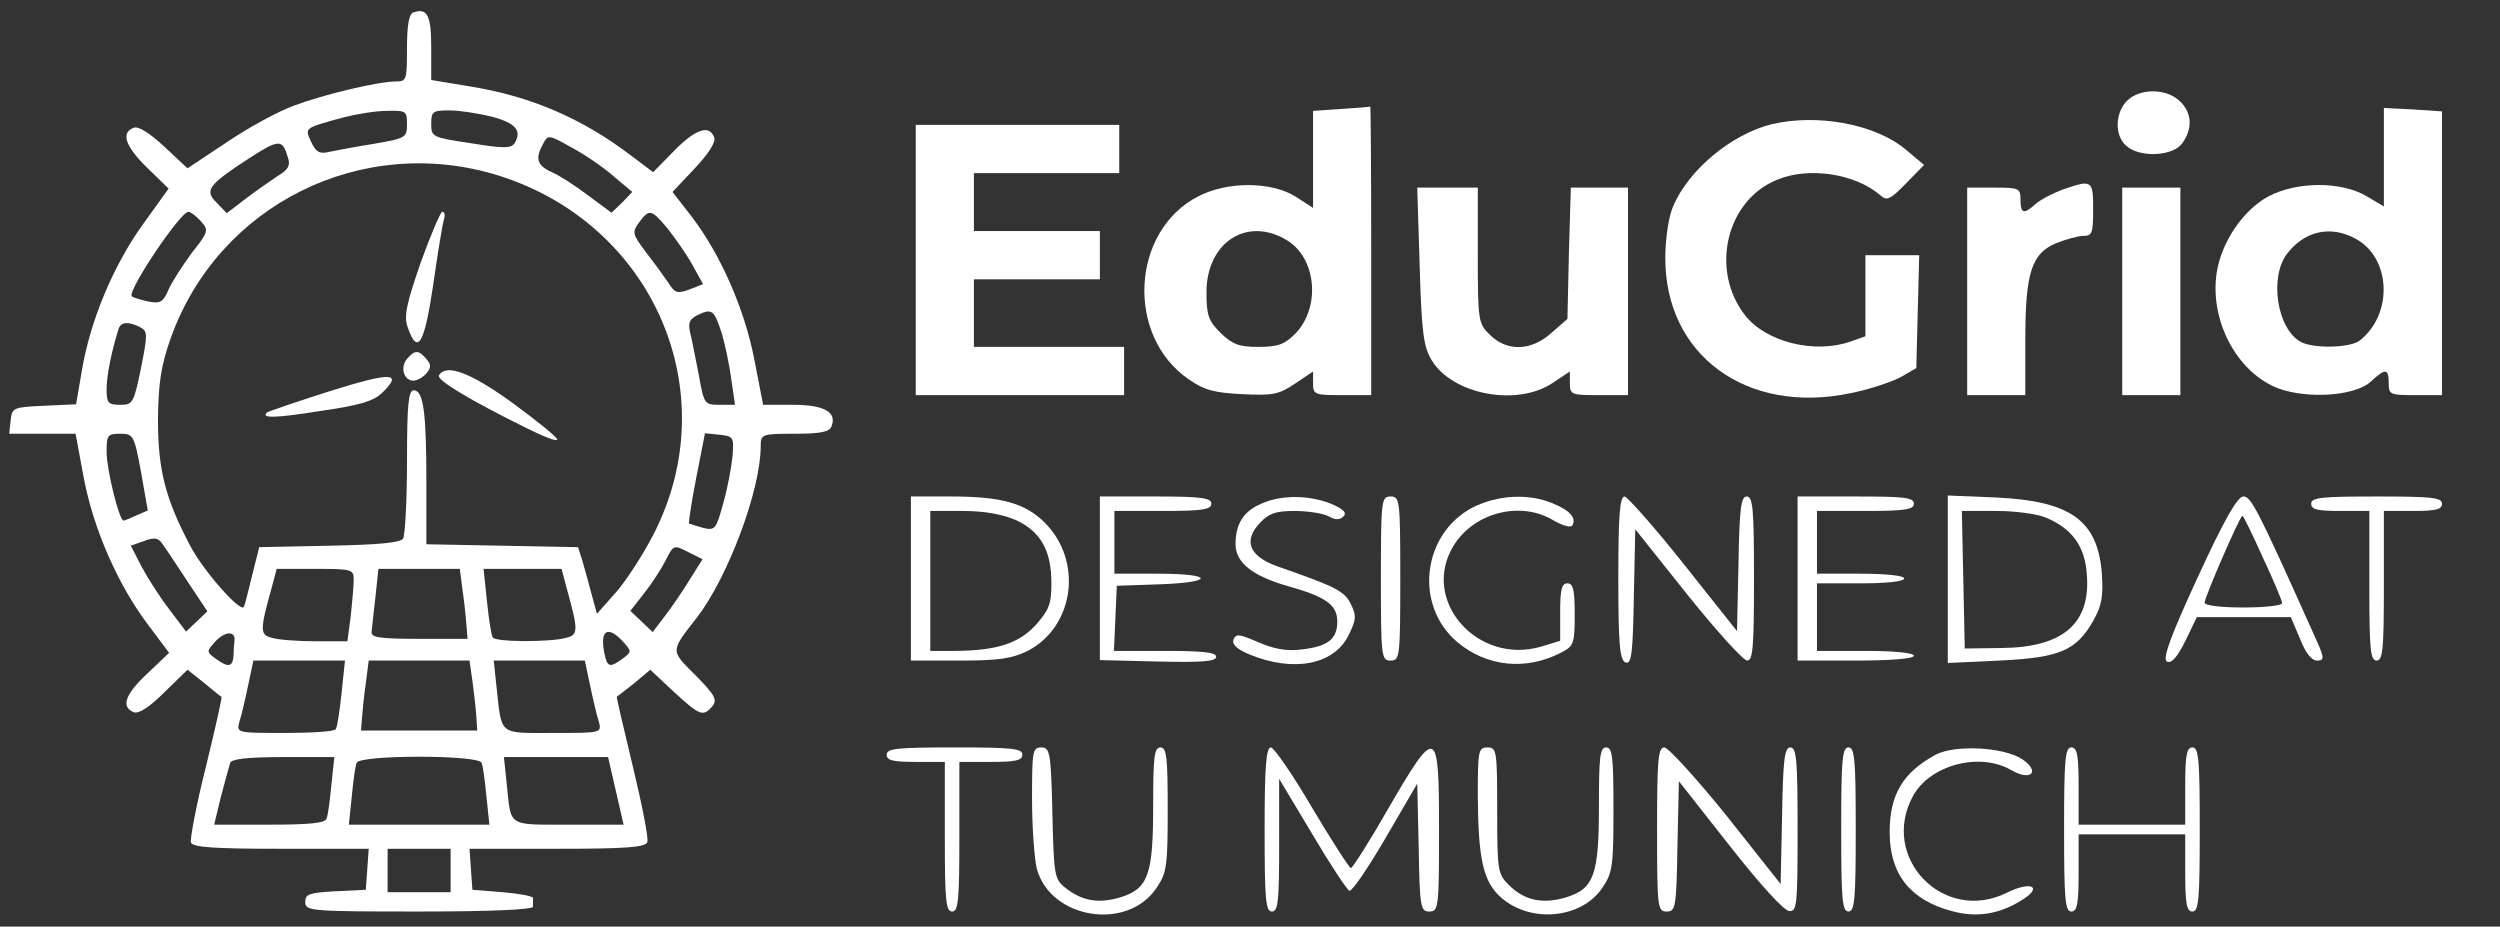 <svg xmlns="http://www.w3.org/2000/svg" xmlns:xlink="http://www.w3.org/1999/xlink" width="688" height="255" xml:space="preserve"><rect width="100%" height="100%" fill="#333333" stroke="none"/><g transform="translate(-136 -142)"><g><g><g><g><path d="M113.287 251.41C112.092 251.012 111.561 247.824 111.561 241.582 111.561 232.95 111.428 232.418 108.639 232.418 103.592 232.418 88.717 228.832 80.616 225.778 76.233 224.184 67.999 219.669 62.155 215.684L51.398 208.512 45.023 214.489C40.906 218.34 37.851 220.2 36.656 219.669 33.07 218.34 34.265 214.622 40.374 208.645L46.218 202.934 39.179 193.106C31.078 181.818 24.703 166.544 22.445 152.865L20.851 143.568 12.086 143.17C3.586 142.771 3.32 142.638 2.922 139.185L2.523 135.467 11.555 135.467 20.718 135.467 22.976 123.248C25.632 109.17 32.406 93.631 40.906 82.475L46.351 75.171 40.507 69.593C34.265 63.749 33.07 60.296 36.656 58.835 37.984 58.304 40.906 60.163 45.023 64.28L51.398 70.522 55.913 66.936C58.437 64.811 60.562 63.085 60.694 63.085 60.96 62.952 58.968 54.319 56.444 43.827 53.788 33.335 52.062 23.906 52.327 22.976 52.859 21.648 58.569 21.25 77.03 21.25L101.069 21.25 100.67 15.539 100.272 9.961 92.038 9.562C84.733 9.164 83.671 8.765 83.671 6.641 83.671 4.117 84.866 3.984 114.881 3.984 134.803 3.984 146.092 4.516 146.092 5.312 146.092 6.109 146.092 7.039 146.092 7.703 146.092 8.234 142.373 8.898 137.857 9.297L129.49 9.961 129.092 15.539 128.693 21.25 152.732 21.25C171.724 21.25 176.904 21.648 177.435 23.109 177.833 24.039 175.974 33.468 173.45 43.96 170.927 54.452 168.935 63.085 169.068 63.085 169.201 63.218 171.325 64.811 173.849 66.804L178.232 70.522 184.739 64.413C191.778 57.905 192.708 57.507 195.231 60.429 196.692 62.288 196.028 63.483 190.583 69.061 183.677 75.968 183.677 75.436 191.114 84.999 199.614 96.155 208.512 120.061 208.512 132.014 208.512 135.334 208.778 135.467 217.809 135.467 224.981 135.467 227.372 135.998 227.903 137.459 229.496 141.443 225.911 143.435 217.278 143.435L209.176 143.435 206.786 155.787C204.13 169.599 197.755 184.341 189.786 194.966L184.341 202.005 190.45 208.512C194.302 212.63 196.294 215.817 195.763 217.012 194.435 220.598 190.716 219.403 184.739 213.294L179.029 207.45 173.052 211.965C159.505 222.325 145.295 228.434 128.561 231.09L118.201 232.817 118.201 241.715C118.201 250.613 117.139 252.738 113.287 251.41ZM111.561 220.598C111.561 217.012 111.162 216.747 102.662 215.286 97.616 214.489 92.171 213.426 90.178 213.028 87.522 212.364 86.592 213.028 85.264 215.817 83.538 219.669 83.272 219.536 93.897 222.458 97.483 223.387 102.795 224.317 105.983 224.317 111.295 224.45 111.561 224.317 111.561 220.598ZM134.803 222.723C141.31 220.997 143.17 218.872 141.045 215.419 140.115 213.958 137.99 213.958 129.092 215.419 118.467 217.012 118.201 217.145 118.201 220.731 118.201 224.184 118.6 224.45 123.248 224.45 125.904 224.45 131.084 223.653 134.803 222.723ZM168.271 206.255 173.318 202.005 170.529 199.083 167.607 196.294 161.365 200.942C157.912 203.598 153.396 206.52 151.271 207.45 147.154 209.309 146.623 211.169 148.881 215.286 150.209 217.809 150.341 217.809 156.716 214.223 160.435 212.231 165.615 208.645 168.271 206.255ZM78.889 211.567C79.686 209.309 79.022 208.114 76.1 206.387 74.108 205.059 70.124 202.27 67.335 200.145L62.155 196.161 59.499 198.95C55.913 202.403 56.976 203.864 68.132 211.169 76.499 216.614 77.428 216.614 78.889 211.567ZM136.662 206.52C179.161 193.106 199.083 146.888 179.161 107.842 176.239 102.131 171.591 94.96 168.802 91.772L163.622 85.928 162.029 91.772C161.232 94.96 160.037 99.077 159.505 100.936L158.443 104.256 137.724 104.655 116.873 105.053 116.873 122.053C116.873 141.31 116.076 147.42 113.42 147.42 111.959 147.42 111.561 143.568 111.561 127.896 111.561 117.006 111.03 107.576 110.498 106.647 109.834 105.452 103.592 104.92 90.311 104.655L71.054 104.256 69.061 96.288C67.999 91.905 67.069 88.053 66.804 87.788 65.741 86.327 55.515 98.014 52.062 104.787 45.288 117.67 43.296 125.639 43.296 139.451 43.429 149.412 44.093 154.06 46.749 161.63 59.765 198.552 99.342 218.208 136.662 206.52ZM54.983 194.036C57.241 191.513 57.241 191.114 52.593 185.271 50.069 181.818 47.148 177.302 46.218 175.177 44.757 171.724 43.96 171.193 40.64 171.857 38.515 172.388 36.39 172.919 36.124 173.318 34.796 174.646 49.406 196.559 51.663 196.559 52.194 196.559 53.788 195.364 54.983 194.036ZM183.013 191.911C185.005 189.388 188.192 184.872 189.786 181.95L192.708 176.638 188.989 175.177C185.802 173.982 185.005 174.115 183.278 176.904 182.216 178.497 179.427 182.349 177.169 185.271 173.318 190.45 173.185 190.849 175.177 193.638 177.966 197.356 178.497 197.356 183.013 191.911ZM197.888 162.958C198.684 160.169 199.88 154.724 200.411 150.74L201.473 143.435 197.224 143.435C193.106 143.435 192.974 143.568 191.513 151.802 190.583 156.318 189.653 161.63 189.122 163.49 188.591 166.146 188.989 167.076 191.513 168.271 195.231 169.997 195.763 169.466 197.888 162.958ZM38.382 164.818C40.507 163.622 40.507 162.958 38.648 153.529 36.656 143.834 36.39 143.435 32.937 143.435 29.617 143.435 29.218 143.967 29.218 147.818 29.218 151.537 30.679 158.576 32.539 164.419 33.203 166.279 35.195 166.411 38.382 164.818ZM38.648 124.975 40.507 114.35 37.453 113.022C35.726 112.225 34.132 111.561 33.867 111.561 32.671 111.561 29.218 125.639 29.218 130.42 29.218 135.068 29.484 135.467 32.937 135.467 36.523 135.467 36.788 135.068 38.648 124.975ZM200.809 129.49C200.544 126.568 199.481 120.725 198.286 116.475 196.294 109.17 196.028 108.772 192.708 109.569 190.849 110.1 189.122 110.631 188.856 110.764 188.724 111.03 189.521 116.608 190.849 123.381L193.239 135.599 197.224 135.201C200.942 134.803 201.208 134.537 200.809 129.49ZM51.398 94.827 56.843 86.592 53.921 83.803 50.999 81.014 46.218 87.389C43.562 90.842 40.242 96.155 38.648 99.209L35.859 104.655 39.578 105.983C42.367 107.045 43.429 106.78 44.492 105.186 45.288 104.123 48.343 99.475 51.398 94.827ZM188.989 95.225C187.13 92.171 184.075 87.655 182.216 85.264L178.896 80.882 175.841 83.803 172.786 86.725 176.505 91.506C178.63 94.163 181.286 98.28 182.482 100.67 184.607 104.92 184.739 104.92 188.591 102.928L192.575 100.936 188.989 95.225ZM96.952 95.358C96.952 93.631 96.553 89.116 96.155 85.397L95.225 78.358 86.46 78.358C81.678 78.358 76.233 78.757 74.639 79.288 71.186 80.085 71.186 81.28 74.507 93.233L75.835 98.28 86.327 98.28C96.42 98.28 96.952 98.147 96.952 95.358ZM126.834 92.038C127.365 88.452 127.764 84.202 127.896 82.343L128.162 79.022 114.881 79.022C103.858 79.022 101.6 79.421 101.866 81.014 101.998 82.077 102.397 86.46 102.928 90.71L103.725 98.28 114.881 98.28 126.037 98.28 126.834 92.038ZM155.255 93.233C158.576 81.28 158.576 80.085 155.123 79.288 150.873 78.093 135.732 78.093 135.068 79.421 134.67 79.952 134.006 84.335 133.475 89.381L132.545 98.28 143.17 98.28 153.927 98.28 155.255 93.233ZM64.28 78.624C64.147 77.694 64.015 75.835 64.015 74.374 63.749 71.186 62.554 71.054 59.101 73.577 56.577 75.436 56.577 75.569 58.968 78.225 61.624 81.147 64.546 81.28 64.28 78.624ZM170.794 78.225C173.185 75.569 173.185 75.436 170.661 73.577 167.076 70.921 166.411 71.186 165.615 75.303 164.419 81.546 166.677 82.741 170.794 78.225ZM93.631 64.147C93.1 59.101 92.436 54.718 92.038 54.187 91.772 53.523 85.53 53.124 78.093 53.124 64.944 53.124 64.811 53.124 65.608 56.179 66.14 57.773 67.202 62.288 67.999 66.14L69.46 73.046 81.944 73.046 94.561 73.046 93.631 64.147ZM129.49 67.468C129.889 64.28 130.42 60.03 130.553 57.773L130.818 53.788 114.881 53.788 98.944 53.788 99.209 57.108C99.342 58.968 99.741 63.218 100.272 66.804L101.069 73.046 114.881 73.046 128.693 73.046 129.49 67.468ZM161.763 66.14C162.56 62.288 163.622 57.773 164.154 56.179 164.951 53.124 164.818 53.124 151.67 53.124 136.529 53.124 137.592 52.327 136.131 65.476L135.334 73.046 147.818 73.046 160.302 73.046 161.763 66.14ZM90.842 38.913C90.444 34.663 89.913 30.414 89.514 29.617 89.249 28.289 84.866 27.89 73.843 27.89L58.702 27.89 60.562 35.593C61.624 39.71 62.819 43.96 63.085 44.89 63.483 45.952 67.6 46.484 77.694 46.484L91.639 46.484 90.842 38.913ZM132.014 44.89C132.412 43.96 132.943 39.71 133.342 35.593L134.139 27.89 114.881 27.89 95.624 27.89 96.42 35.593C96.819 39.71 97.35 43.96 97.749 44.89 98.413 47.148 131.35 47.148 132.014 44.89ZM168.802 37.187 170.927 27.89 155.787 27.89C138.92 27.89 140.115 27.226 138.92 38.913L138.123 46.484 152.334 46.484 166.677 46.484 168.802 37.187ZM123.514 15.273 123.514 9.297 114.881 9.297 106.248 9.297 106.248 15.273 106.248 21.25 114.881 21.25 123.514 21.25 123.514 15.273Z" fill="#FFFFFF" fill-rule="nonzero" fill-opacity="1" transform="matrix(1.004 0 0 -1 136 396.834)"></path><path d="M115.279 182.482C111.295 170.794 110.631 167.74 111.826 164.552 114.483 156.982 116.342 160.169 118.733 176.372 119.928 184.872 121.256 192.974 121.654 194.302 122.053 195.497 121.92 196.559 121.256 196.559 120.725 196.559 118.068 190.185 115.279 182.482Z" fill="#FFFFFF" fill-rule="nonzero" fill-opacity="1" transform="matrix(1.004 0 0 -1 136 396.834)"></path><path d="M111.561 156.052C109.569 153.662 110.764 150.076 113.287 150.076 114.35 150.076 115.944 151.005 116.873 152.068 118.201 153.662 118.201 154.459 116.873 156.052 114.748 158.576 113.686 158.576 111.561 156.052Z" fill="#FFFFFF" fill-rule="nonzero" fill-opacity="1" transform="matrix(1.004 0 0 -1 136 396.834)"></path><path d="M90.311 147.154C81.147 144.232 73.444 141.576 73.179 141.31 71.452 139.717 75.303 139.717 87.655 141.709 98.545 143.302 102.264 144.365 104.787 146.756 110.631 152.466 107.178 152.466 90.311 147.154Z" fill="#FFFFFF" fill-rule="nonzero" fill-opacity="1" transform="matrix(1.004 0 0 -1 136 396.834)"></path><path d="M120.326 151.537C119.529 150.341 128.428 144.896 144.498 136.928 149.013 134.67 152.732 133.209 152.732 133.873 152.732 134.537 147.287 138.92 140.646 143.834 128.959 152.334 122.318 154.857 120.326 151.537Z" fill="#FFFFFF" fill-rule="nonzero" fill-opacity="1" transform="matrix(1.004 0 0 -1 136 396.834)"></path><path d="M583.038 227.106C579.718 223.786 579.585 217.544 582.772 214.755 586.491 211.301 595.655 211.833 598.178 215.419 601.1 219.536 600.835 223.918 597.381 227.106 593.663 230.559 586.491 230.559 583.038 227.106Z" fill="#FFFFFF" fill-rule="nonzero" fill-opacity="1" transform="matrix(1.004 0 0 -1 136 396.834)"></path><path d="M367.619 224.848 359.916 224.317 359.916 211.036 359.916 197.622 355.002 200.809C348.229 204.927 336.409 204.927 328.44 200.809 309.98 191.247 308.519 162.427 325.784 150.474 330.167 147.42 332.823 146.756 340.526 146.357 348.893 145.959 350.487 146.224 355.002 149.279L359.916 152.599 359.916 149.412C359.916 146.224 360.315 146.092 367.885 146.092L375.854 146.092 375.854 185.935C375.854 207.848 375.721 225.645 375.588 225.512 375.322 225.379 371.736 225.114 367.619 224.848ZM352.745 188.724C360.846 183.81 362.041 170.396 355.135 163.091 352.081 160.037 350.354 159.373 344.909 159.373 339.596 159.373 337.87 160.037 334.55 163.224 331.229 166.544 330.698 168.138 330.698 174.38 330.698 188.192 341.854 195.364 352.745 188.724Z" fill="#FFFFFF" fill-rule="nonzero" fill-opacity="1" transform="matrix(1.004 0 0 -1 136 396.834)"></path><path d="M653.427 211.567 653.427 198.02 648.513 200.942C641.607 204.927 629.654 204.927 621.819 200.809 614.912 197.091 608.936 188.325 607.608 179.825 605.483 165.747 614.116 150.873 626.068 147.42 634.568 145.029 645.99 146.224 649.842 149.81 653.826 153.529 654.756 153.529 654.756 149.412 654.756 146.224 655.154 146.092 662.06 146.092L669.365 146.092 669.365 185.138 669.365 224.184 661.396 224.715 653.427 225.114 653.427 211.567ZM645.459 189.255C655.42 184.075 656.084 168.404 646.787 161.099 644.264 159.107 634.303 158.841 630.717 160.701 624.076 164.287 621.951 178.763 626.998 185.138 631.779 191.247 638.685 192.841 645.459 189.255Z" fill="#FFFFFF" fill-rule="nonzero" fill-opacity="1" transform="matrix(1.004 0 0 -1 136 396.834)"></path><path d="M485.422 220.598C474.532 217.809 462.844 208.114 458.595 198.02 457.399 195.231 456.47 189.255 456.47 183.942 456.337 157.115 478.782 140.646 507.203 146.623 512.516 147.685 518.758 149.81 521.148 151.138L525.265 153.529 525.664 169.068 526.062 184.607 518.625 184.607 511.32 184.607 511.32 173.45 511.32 162.294 507.203 160.833C497.375 157.38 484.094 160.701 478.383 168.005 468.688 180.357 473.071 199.614 487.016 205.325 495.781 209.044 508.531 207.051 515.437 201.075 517.164 199.481 518.094 199.88 522.476 204.395L527.39 209.442 522.344 213.692C513.977 220.731 498.039 223.653 485.422 220.598Z" fill="#FFFFFF" fill-rule="nonzero" fill-opacity="1" transform="matrix(1.004 0 0 -1 136 396.834)"></path><path d="M251.012 183.278 251.012 146.092 279.566 146.092 308.12 146.092 308.12 152.732 308.12 159.373 287.535 159.373 266.949 159.373 266.949 168.669 266.949 177.966 284.214 177.966 301.48 177.966 301.48 184.607 301.48 191.247 284.214 191.247 266.949 191.247 266.949 199.216 266.949 207.184 286.871 207.184 306.792 207.184 306.792 213.825 306.792 220.465 278.902 220.465 251.012 220.465 251.012 183.278Z" fill="#FFFFFF" fill-rule="nonzero" fill-opacity="1" transform="matrix(1.004 0 0 -1 136 396.834)"></path><path d="M565.374 202.669C562.585 201.606 559.265 199.88 557.937 198.684 554.749 195.763 553.82 196.028 553.82 199.88 553.82 203.067 553.421 203.2 546.515 203.2L539.21 203.2 539.21 174.646 539.21 146.092 547.179 146.092 555.148 146.092 555.148 161.365C555.148 179.825 556.874 185.138 563.648 187.927 566.304 188.989 569.624 189.919 571.085 189.919 573.476 189.919 573.741 190.716 573.741 197.224 573.741 205.325 573.476 205.458 565.374 202.669Z" fill="#FFFFFF" fill-rule="nonzero" fill-opacity="1" transform="matrix(1.004 0 0 -1 136 396.834)"></path><path d="M389.135 181.685C389.666 163.224 390.197 159.373 392.455 155.654 398.166 146.224 415.83 142.904 425.525 149.412L430.306 152.599 430.306 149.412C430.306 146.224 430.704 146.092 438.275 146.092L446.243 146.092 446.243 174.646 446.243 203.2 438.407 203.2 430.572 203.2 430.04 185.138 429.642 167.076 425.259 163.224C419.681 158.177 413.041 158.044 408.392 162.693 405.205 165.747 405.072 166.544 405.072 184.607L405.072 203.2 396.838 203.2 388.471 203.2 389.135 181.685Z" fill="#FFFFFF" fill-rule="nonzero" fill-opacity="1" transform="matrix(1.004 0 0 -1 136 396.834)"></path><path d="M581.71 174.646 581.71 146.092 589.678 146.092 597.647 146.092 597.647 174.646 597.647 203.2 589.678 203.2 581.71 203.2 581.71 174.646Z" fill="#FFFFFF" fill-rule="nonzero" fill-opacity="1" transform="matrix(1.004 0 0 -1 136 396.834)"></path><path d="M249.684 95.624 249.684 73.046 262.965 73.046C273.855 73.046 277.308 73.577 281.691 75.702 294.441 82.343 296.964 100.405 286.339 111.03 281.027 116.342 274.519 118.201 260.707 118.201L249.684 118.201 249.684 95.624ZM278.504 111.694C285.277 108.506 288.199 103.327 288.199 94.295 288.199 88.585 287.535 86.991 283.949 82.874 279.168 77.694 273.191 75.835 262.035 75.702L254.996 75.702 254.996 94.96 254.996 114.217 264.027 114.217C269.871 114.217 274.785 113.287 278.504 111.694Z" fill="#FFFFFF" fill-rule="nonzero" fill-opacity="1" transform="matrix(1.004 0 0 -1 136 396.834)"></path><path d="M301.48 95.756 301.48 73.179 317.417 72.78C329.503 72.514 333.354 72.78 333.354 74.108 333.354 75.303 329.636 75.702 319.409 75.702L305.331 75.702 305.73 84.733 306.128 93.631 317.815 94.03C333.089 94.561 332.823 96.952 317.417 96.952L305.464 96.952 305.464 105.584 305.464 114.217 318.745 114.217C329.636 114.217 332.026 114.615 332.026 116.209 332.026 117.803 329.503 118.201 316.753 118.201L301.48 118.201 301.48 95.756Z" fill="#FFFFFF" fill-rule="nonzero" fill-opacity="1" transform="matrix(1.004 0 0 -1 136 396.834)"></path><path d="M345.706 116.209C340.792 114.084 338.667 110.631 338.667 105.053 338.667 100.006 343.315 96.288 353.143 93.499 363.502 90.577 366.557 88.319 366.557 83.803 366.557 78.889 363.901 76.897 356.729 76.1 352.745 75.569 349.159 76.233 344.909 78.093 339.729 80.35 338.799 80.483 338.135 78.889 337.604 77.561 338.932 76.233 342.385 74.772 354.471 69.725 365.627 71.85 369.612 79.952 371.736 84.202 371.869 85.397 370.276 88.585 368.549 92.171 366.158 93.366 350.221 98.944 342.385 101.733 340.659 105.983 345.44 111.03 347.831 113.553 349.69 114.217 354.87 114.217 358.455 114.217 362.705 113.553 364.166 112.756 366.026 111.694 367.221 111.694 368.283 112.756 369.213 113.686 368.283 114.748 364.83 116.209 358.854 118.6 351.284 118.733 345.706 116.209Z" fill="#FFFFFF" fill-rule="nonzero" fill-opacity="1" transform="matrix(1.004 0 0 -1 136 396.834)"></path><path d="M378.51 95.624C378.51 73.975 378.643 73.046 381.166 73.046 383.689 73.046 383.822 73.975 383.822 95.624 383.822 117.272 383.689 118.201 381.166 118.201 378.643 118.201 378.51 117.272 378.51 95.624Z" fill="#FFFFFF" fill-rule="nonzero" fill-opacity="1" transform="matrix(1.004 0 0 -1 136 396.834)"></path><path d="M403.611 115.147C389.799 107.842 387.541 88.186 399.494 78.093 407.595 71.319 418.22 70.257 427.783 75.171 431.368 77.03 431.634 77.561 431.634 85.663 431.634 92.436 431.236 94.295 429.642 94.295 428.048 94.295 427.65 92.569 427.65 86.327L427.65 78.491 422.47 76.897C404.939 71.718 389.267 89.647 398.431 104.655 404.009 113.819 416.892 117.139 425.923 111.561 428.447 110.1 430.572 109.569 430.97 110.233 432.165 112.225 430.439 114.35 425.525 116.342 418.884 119.131 410.384 118.6 403.611 115.147Z" fill="#FFFFFF" fill-rule="nonzero" fill-opacity="1" transform="matrix(1.004 0 0 -1 136 396.834)"></path><path d="M443.587 95.756C443.587 77.296 443.985 73.179 445.579 72.514 447.173 71.983 447.571 74.639 447.837 90.444L448.235 109.17 462.579 91.108C470.547 81.147 477.852 73.046 478.915 73.046 480.508 73.046 480.774 77.03 480.774 95.624 480.774 114.615 480.508 118.201 478.782 118.201 477.188 118.201 476.79 114.881 476.524 99.608L476.125 81.147 461.516 99.608C453.548 109.701 446.11 118.068 445.313 118.201 443.985 118.201 443.587 112.889 443.587 95.756Z" fill="#FFFFFF" fill-rule="nonzero" fill-opacity="1" transform="matrix(1.004 0 0 -1 136 396.834)"></path><path d="M492.727 95.624 492.727 73.046 508.664 73.046C518.359 73.046 524.601 73.577 524.601 74.374 524.601 75.171 519.289 75.702 511.32 75.702L498.039 75.702 498.039 84.999 498.039 94.295 509.992 94.295C517.031 94.295 521.945 94.827 521.945 95.624 521.945 96.42 517.031 96.952 509.992 96.952L498.039 96.952 498.039 105.584 498.039 114.217 511.32 114.217C522.211 114.217 524.601 114.615 524.601 116.209 524.601 117.936 521.945 118.201 508.664 118.201L492.727 118.201 492.727 95.624Z" fill="#FFFFFF" fill-rule="nonzero" fill-opacity="1" transform="matrix(1.004 0 0 -1 136 396.834)"></path><path d="M533.898 95.491 533.898 72.382 548.109 73.046C564.71 73.843 569.093 75.835 573.741 83.936 576.132 88.186 576.53 90.71 576.132 96.819 575.069 111.694 567.499 117.006 546.913 117.936L533.898 118.467 533.898 95.491ZM560.859 112.358C568.03 109.303 571.483 104.522 572.015 96.686 573.077 83.139 565.374 76.632 548.507 76.499L538.546 76.366 538.148 95.358 537.75 114.217 547.179 114.217C552.359 114.217 558.468 113.42 560.859 112.358Z" fill="#FFFFFF" fill-rule="nonzero" fill-opacity="1" transform="matrix(1.004 0 0 -1 136 396.834)"></path><path d="M602.428 96.022C594.858 79.553 592.733 73.577 593.928 72.78 595.124 72.116 596.717 73.843 598.975 78.358L602.163 84.999 615.045 84.999 627.928 84.999 630.451 79.022C631.912 75.171 633.639 73.046 635.1 73.046 637.225 73.046 637.225 73.71 634.303 80.085 618.764 114.881 617.037 118.201 614.912 118.201 613.319 118.201 609.733 111.959 602.428 96.022ZM620.225 101.467C623.147 95.225 625.537 89.514 625.537 88.85 625.537 88.186 620.756 87.655 614.912 87.655 608.803 87.655 604.288 88.186 604.288 88.983 604.288 90.444 613.983 112.889 614.647 112.889 614.912 112.889 617.436 107.709 620.225 101.467Z" fill="#FFFFFF" fill-rule="nonzero" fill-opacity="1" transform="matrix(1.004 0 0 -1 136 396.834)"></path><path d="M633.506 116.209C633.506 114.615 635.232 114.217 641.474 114.217L649.443 114.217 649.443 93.631C649.443 76.233 649.709 73.046 651.435 73.046 653.162 73.046 653.427 76.233 653.427 93.631L653.427 114.217 661.396 114.217C667.638 114.217 669.365 114.615 669.365 116.209 669.365 117.936 666.443 118.201 651.435 118.201 636.428 118.201 633.506 117.936 633.506 116.209Z" fill="#FFFFFF" fill-rule="nonzero" fill-opacity="1" transform="matrix(1.004 0 0 -1 136 396.834)"></path><path d="M243.043 47.148C243.043 45.554 244.77 45.156 251.012 45.156L258.98 45.156 258.98 24.57C258.98 7.172 259.246 3.984 260.973 3.984 262.699 3.984 262.965 7.172 262.965 24.57L262.965 45.156 271.597 45.156C278.371 45.156 280.23 45.554 280.23 47.148 280.23 48.874 277.308 49.14 261.637 49.14 245.965 49.14 243.043 48.874 243.043 47.148Z" fill="#FFFFFF" fill-rule="nonzero" fill-opacity="1" transform="matrix(1.004 0 0 -1 136 396.834)"></path><path d="M282.886 34.929C282.886 26.96 283.55 18.328 284.214 15.672 288.066 1.859 309.05-1.461 317.019 10.492 319.808 14.609 320.073 16.468 320.073 32.007 320.073 46.351 319.808 49.14 318.081 49.14 316.355 49.14 316.089 46.484 316.089 33.203 316.089 13.945 314.761 10.226 306.925 7.836 300.948 6.109 296.566 6.906 292.05 10.492 288.996 12.883 288.863 13.945 288.464 31.078 288.066 47.812 287.8 49.14 285.41 49.14 283.019 49.14 282.886 48.077 282.886 34.929Z" fill="#FFFFFF" fill-rule="nonzero" fill-opacity="1" transform="matrix(1.004 0 0 -1 136 396.834)"></path><path d="M346.635 26.562C346.635 7.437 346.901 3.984 348.627 3.984 350.354 3.984 350.62 6.906 350.62 22.312L350.62 40.507 359.651 25.367C364.565 17 369.213 9.961 369.877 9.695 370.674 9.562 375.057 16.07 379.838 24.304L388.471 39.179 388.869 21.648C389.135 5.047 389.4 3.984 391.791 3.984 394.314 3.984 394.447 5.047 394.447 26.695 394.447 54.983 393.783 55.249 380.502 32.273 375.455 23.375 370.807 16.07 370.276 15.937 369.877 15.937 365.096 23.375 359.651 32.539 354.338 41.703 349.159 49.14 348.362 49.14 347.034 49.14 346.635 43.695 346.635 26.562Z" fill="#FFFFFF" fill-rule="nonzero" fill-opacity="1" transform="matrix(1.004 0 0 -1 136 396.834)"></path><path d="M405.072 35.593C405.205 18.328 406.533 12.219 411.447 7.836 419.548 0.664 433.493 1.992 439.204 10.492 441.993 14.609 442.259 16.468 442.259 32.007 442.259 46.351 441.993 49.14 440.267 49.14 438.54 49.14 438.275 46.484 438.275 33.203 438.275 13.945 436.946 10.226 429.111 7.836 422.736 5.976 417.822 7.039 413.572 11.289 410.517 14.344 410.384 15.273 410.384 31.875 410.384 48.21 410.251 49.14 407.728 49.14 405.205 49.14 405.072 48.21 405.072 35.593Z" fill="#FFFFFF" fill-rule="nonzero" fill-opacity="1" transform="matrix(1.004 0 0 -1 136 396.834)"></path><path d="M454.212 26.562C454.212 4.914 454.345 3.984 456.868 3.984 459.259 3.984 459.524 5.047 459.79 21.914L460.188 39.843 474.133 22.047C482.235 11.687 489.008 4.117 490.469 4.117 492.594 3.984 492.727 5.976 492.727 26.562 492.727 45.554 492.461 49.14 490.735 49.14 489.141 49.14 488.742 45.82 488.477 30.414L488.078 11.555 473.204 30.414C464.969 40.64 457.266 49.14 456.204 49.14 454.477 49.14 454.212 45.82 454.212 26.562Z" fill="#FFFFFF" fill-rule="nonzero" fill-opacity="1" transform="matrix(1.004 0 0 -1 136 396.834)"></path><path d="M504.68 26.562C504.68 7.437 504.945 3.984 506.672 3.984 508.398 3.984 508.664 7.437 508.664 26.562 508.664 45.687 508.398 49.14 506.672 49.14 504.945 49.14 504.68 45.687 504.68 26.562Z" fill="#FFFFFF" fill-rule="nonzero" fill-opacity="1" transform="matrix(1.004 0 0 -1 136 396.834)"></path><path d="M530.578 47.148C521.547 42.234 517.961 36.124 517.961 25.765 517.961 14.344 523.539 7.172 534.961 4.117 541.601 2.258 547.843 3.187 553.82 6.906 560.195 10.625 557.007 12.617 550.101 9.164 532.836 0.531 515.172 18.726 524.336 35.726 528.984 44.359 542.664 47.945 551.296 42.898 556.741 39.71 559.398 42.499 554.218 45.952 549.038 49.273 535.89 49.937 530.578 47.148Z" fill="#FFFFFF" fill-rule="nonzero" fill-opacity="1" transform="matrix(1.004 0 0 -1 136 396.834)"></path><path d="M565.773 26.562C565.773 7.437 566.038 3.984 567.765 3.984 569.358 3.984 569.757 6.109 569.757 14.609L569.757 25.234 584.366 25.234 598.975 25.234 598.975 14.609C598.975 6.109 599.374 3.984 600.967 3.984 602.694 3.984 602.959 7.437 602.959 26.562 602.959 45.687 602.694 49.14 600.967 49.14 599.374 49.14 598.975 47.015 598.975 38.515L598.975 27.89 584.366 27.89 569.757 27.89 569.757 38.515C569.757 47.015 569.358 49.14 567.765 49.14 566.038 49.14 565.773 45.687 565.773 26.562Z" fill="#FFFFFF" fill-rule="nonzero" fill-opacity="1" transform="matrix(1.004 0 0 -1 136 396.834)"></path></g></g></g></g></g></svg>